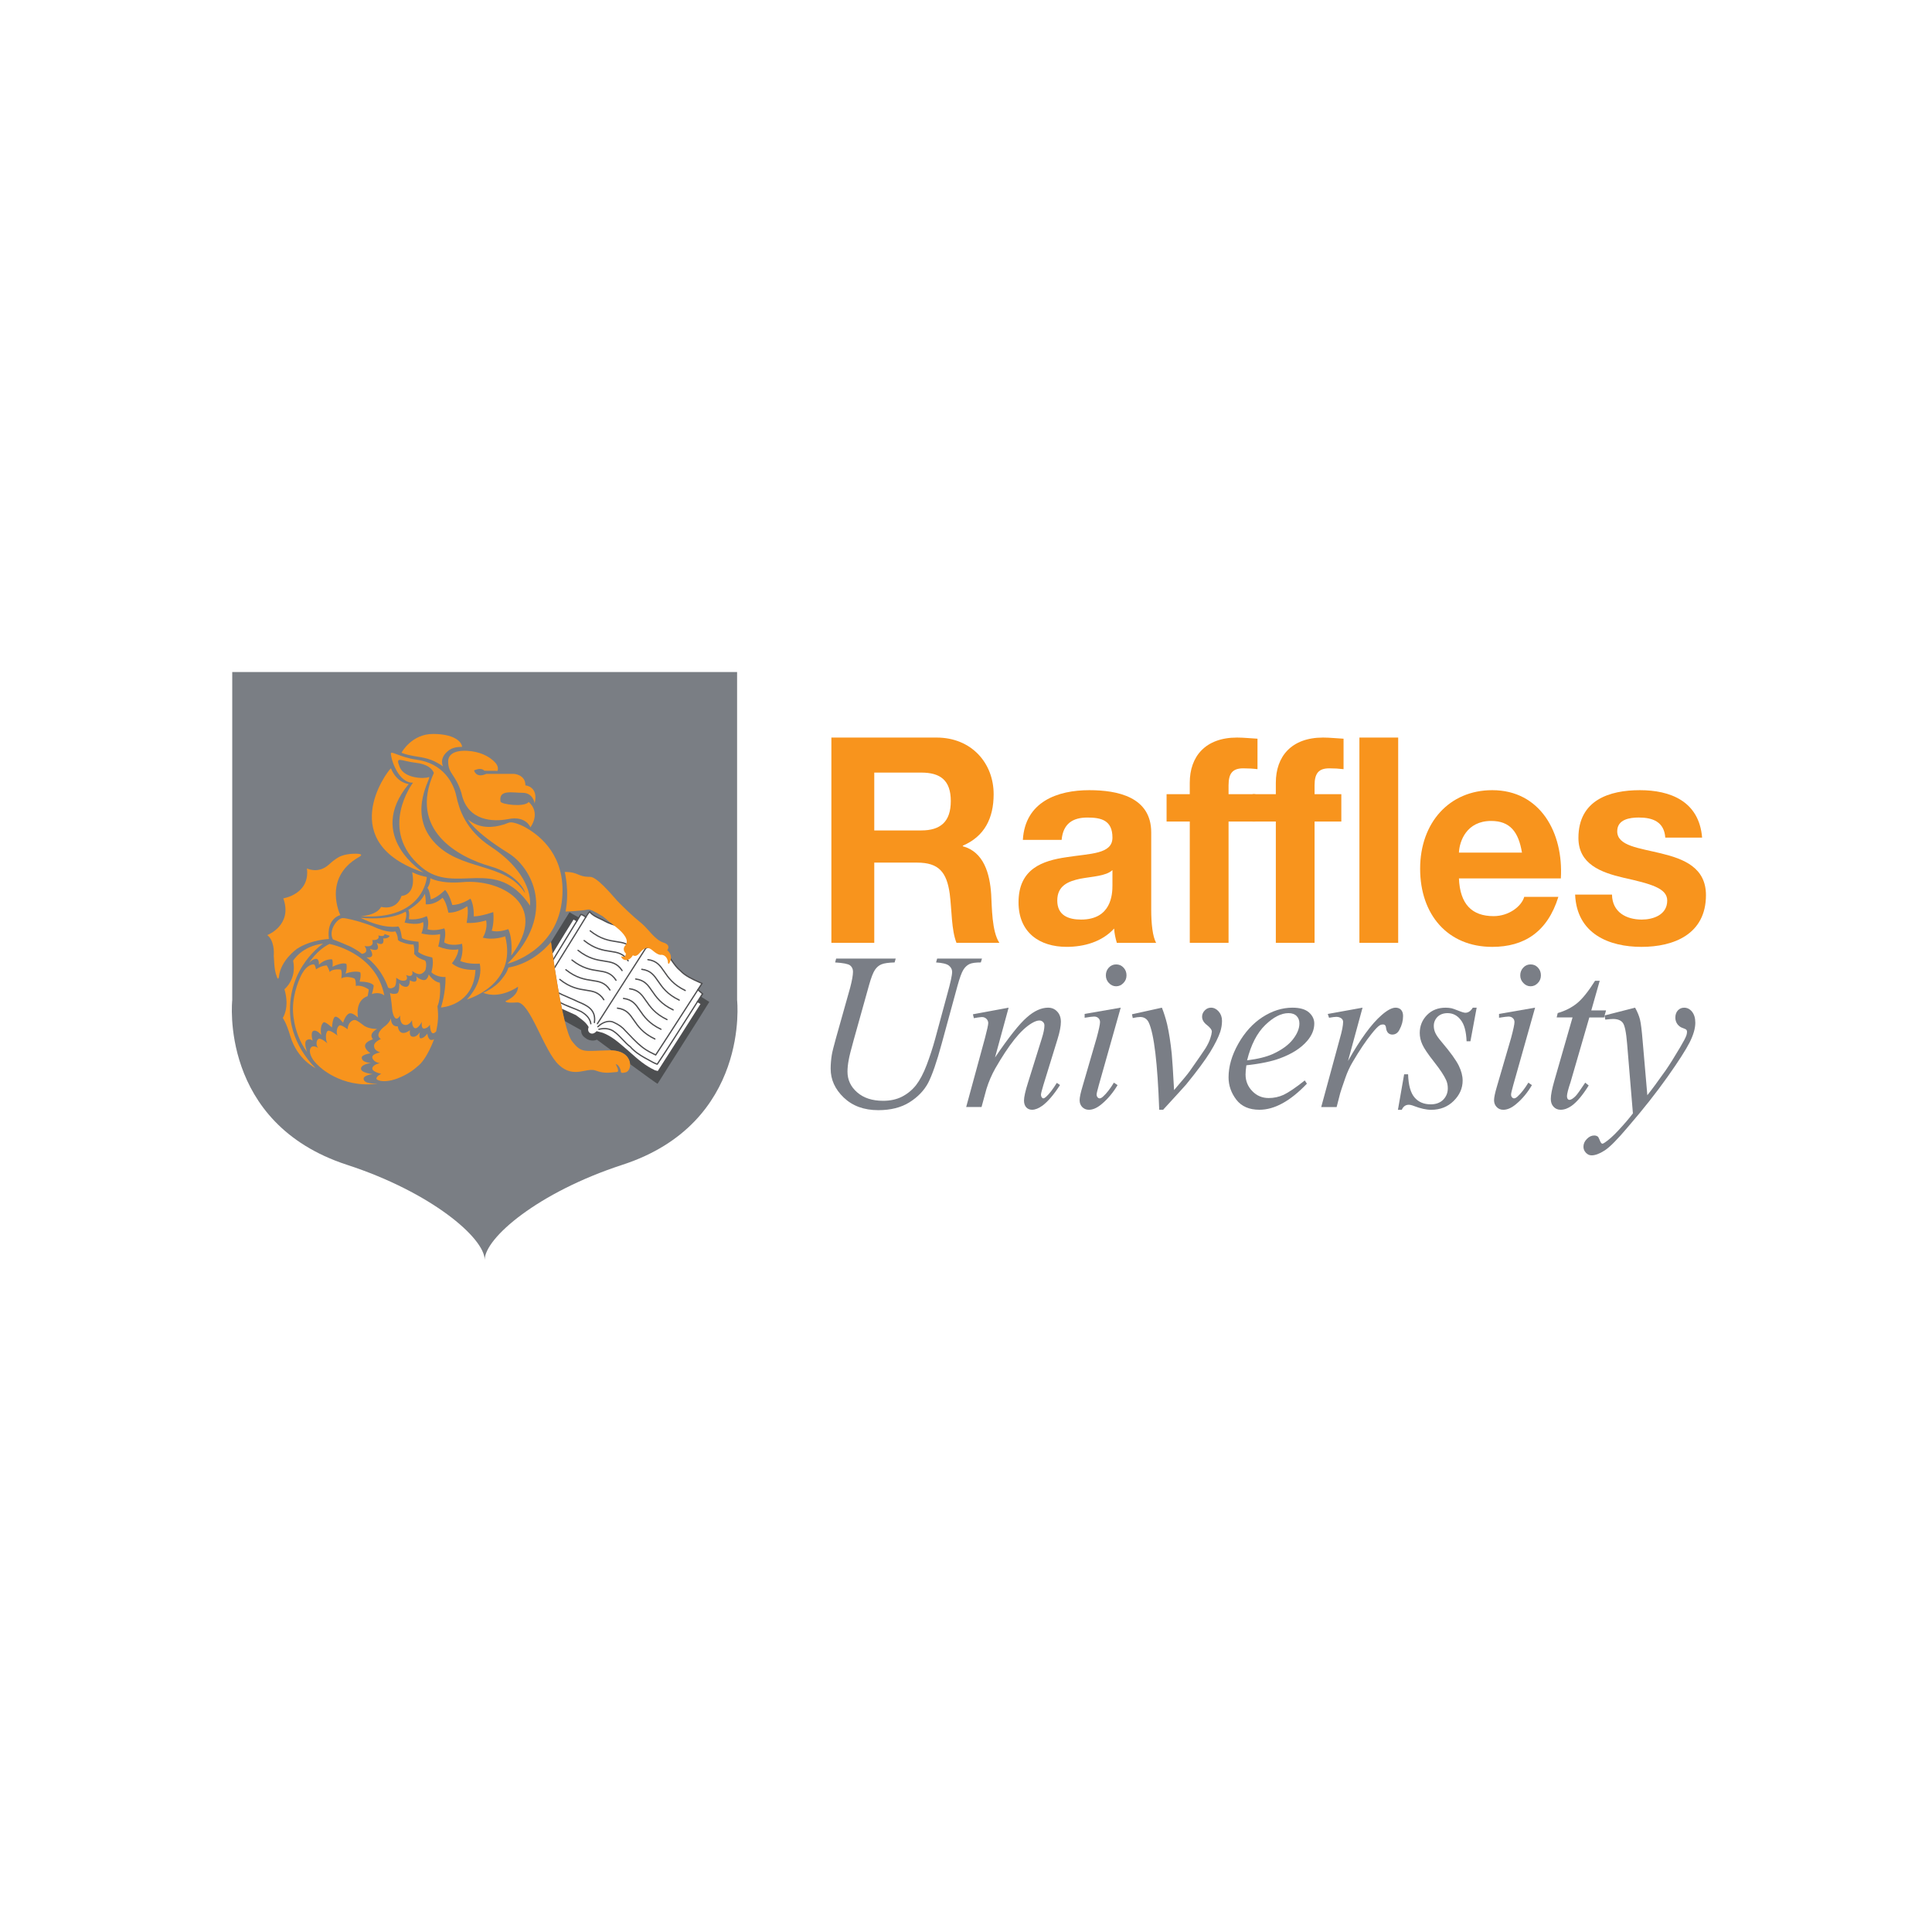 <svg width="100" height="100" viewBox="0 0 100 100" fill="none" xmlns="http://www.w3.org/2000/svg">
<rect x="0" y="0" width="100" height="100" fill="#333333" stroke="none"/>
<g clip-path="url(#clip0_1990_4162)">
<path d="M100 0H0V100H100V0Z" fill="white"/>
<g clip-path="url(#clip1_1990_4162)">
<path d="M25.088 65.211C25.08 64.077 22.324 61.713 17.959 60.29C11.322 58.128 12.021 51.764 12.021 51.764V34.783H38.152V51.764C38.152 51.764 38.852 58.129 32.215 60.29C27.851 61.712 25.093 64.077 25.088 65.211Z" fill="#7A7E84"/>
<path fill-rule="evenodd" clip-rule="evenodd" d="M29.916 47.464C29.761 47.391 29.477 47.217 29.477 47.217L27.69 50.094L26.855 51.52L30.079 53.322C30.079 53.583 30.218 53.672 30.374 53.778C30.52 53.866 30.753 53.889 30.894 53.812C30.894 53.812 33.982 56.099 34.034 56.097C34.159 55.906 36.106 52.829 36.106 52.829L36.396 52.366L36.713 51.859L36.331 51.618C36.364 51.531 29.915 47.464 29.915 47.464" fill="#4D4F51"/>
<path d="M33.38 48.962C33.255 48.64 32.998 48.422 32.734 48.223C32.294 47.947 31.767 47.933 31.311 47.678C31.054 47.529 30.714 47.437 30.524 47.19C30.464 47.23 30.325 47.469 30.325 47.469C30.325 47.469 30.143 47.327 30.065 47.332L29.866 47.661C29.866 47.661 29.723 47.57 29.675 47.556C29.343 48.062 27.867 50.502 27.418 51.259C27.601 51.422 28.025 51.682 28.025 51.682C28.236 51.835 28.509 51.936 28.733 52.089L29.794 52.57C30.024 52.747 30.288 52.905 30.435 53.164C30.386 53.285 30.411 53.426 30.513 53.491C30.624 53.566 30.766 53.538 30.89 53.409C30.99 53.434 31.084 53.457 31.185 53.488C31.689 53.678 32.074 54.053 32.47 54.384C32.919 54.781 33.315 55.16 33.889 55.428C33.952 55.442 34.004 55.463 34.062 55.472C34.685 54.516 36.305 51.954 36.305 51.954L36.106 51.843C36.254 51.607 36.353 51.453 36.365 51.441L36.122 51.228C36.247 51.039 36.323 50.924 36.334 50.902C35.946 50.726 35.509 50.553 35.219 50.243C34.78 49.9 34.635 49.268 34.056 49.086C33.88 49.04 33.714 49.026 33.531 49.035C33.493 49.045 33.428 49.075 33.428 49.075L33.381 48.963L33.38 48.962Z" fill="white"/>
<path d="M34.077 55.508L34.057 55.504C34.022 55.498 33.991 55.49 33.961 55.481C33.936 55.474 33.91 55.467 33.882 55.461C33.354 55.216 32.978 54.881 32.581 54.527L32.448 54.409C32.387 54.358 32.327 54.305 32.266 54.253C31.935 53.97 31.595 53.677 31.174 53.519C31.083 53.492 30.999 53.471 30.9 53.446C30.77 53.573 30.618 53.602 30.495 53.519C30.39 53.451 30.35 53.305 30.399 53.166C30.283 52.971 30.093 52.833 29.911 52.698C29.865 52.664 29.818 52.631 29.774 52.597L28.72 52.12C28.61 52.047 28.492 51.985 28.378 51.926C28.251 51.86 28.119 51.792 28.007 51.71C27.991 51.701 27.579 51.447 27.396 51.284L27.375 51.266L27.389 51.243C27.842 50.481 29.319 48.042 29.648 47.538L29.662 47.517L29.687 47.524C29.724 47.537 29.81 47.588 29.855 47.616L30.046 47.302L30.063 47.3H30.069C30.138 47.3 30.257 47.379 30.316 47.421C30.359 47.349 30.453 47.199 30.505 47.164L30.532 47.147L30.551 47.172C30.679 47.338 30.882 47.433 31.077 47.524C31.162 47.564 31.25 47.605 31.328 47.65C31.542 47.77 31.776 47.837 32.004 47.902C32.257 47.975 32.518 48.049 32.753 48.197C33.004 48.385 33.279 48.612 33.411 48.952L33.445 49.033C33.469 49.022 33.501 49.011 33.524 49.005C33.723 48.993 33.894 49.011 34.066 49.056C34.427 49.17 34.625 49.452 34.817 49.725C34.941 49.903 35.07 50.086 35.24 50.219C35.498 50.493 35.865 50.657 36.218 50.815C36.262 50.834 36.306 50.854 36.349 50.873L36.38 50.887L36.366 50.918C36.355 50.94 36.302 51.019 36.185 51.198L36.168 51.224L36.416 51.442L36.391 51.467C36.375 51.484 36.237 51.703 36.155 51.832L36.353 51.944L36.336 51.973C36.319 51.998 34.708 54.547 34.092 55.491L34.08 55.509L34.077 55.508ZM30.879 53.372L30.898 53.377C31.006 53.403 31.096 53.426 31.195 53.456C31.629 53.62 31.974 53.916 32.309 54.203C32.37 54.255 32.43 54.307 32.491 54.359L32.625 54.478C33.018 54.828 33.391 55.159 33.904 55.398C33.925 55.402 33.952 55.41 33.978 55.417C34.002 55.424 34.023 55.43 34.046 55.434C34.633 54.532 36.076 52.253 36.257 51.966L36.058 51.855L36.076 51.825C36.225 51.589 36.29 51.488 36.319 51.445L36.078 51.234L36.126 51.159C36.2 51.049 36.258 50.96 36.286 50.916C36.253 50.901 36.221 50.887 36.189 50.873C35.829 50.712 35.457 50.546 35.193 50.266C35.019 50.13 34.887 49.942 34.76 49.761C34.566 49.484 34.383 49.224 34.045 49.117C33.881 49.074 33.717 49.059 33.531 49.068C33.504 49.076 33.44 49.105 33.438 49.105L33.408 49.119L33.348 48.975C33.221 48.652 32.954 48.431 32.712 48.25C32.488 48.109 32.231 48.036 31.983 47.965C31.753 47.898 31.514 47.83 31.293 47.707C31.216 47.663 31.133 47.624 31.047 47.584C30.854 47.494 30.655 47.401 30.518 47.239C30.471 47.29 30.395 47.411 30.351 47.487L30.333 47.519L30.302 47.496C30.237 47.446 30.133 47.379 30.08 47.368L29.875 47.707L29.846 47.69C29.802 47.662 29.729 47.618 29.686 47.598C29.333 48.143 27.919 50.478 27.459 51.253C27.647 51.413 28.037 51.653 28.041 51.656C28.152 51.736 28.275 51.8 28.406 51.867C28.522 51.927 28.642 51.989 28.75 52.063L29.806 52.541C29.857 52.578 29.902 52.612 29.947 52.645C30.141 52.787 30.34 52.933 30.462 53.148L30.47 53.161L30.464 53.177C30.419 53.29 30.446 53.411 30.53 53.464C30.63 53.532 30.755 53.503 30.864 53.387L30.877 53.373L30.879 53.372Z" fill="#4E4E50"/>
<path d="M34.018 55.116C34.014 55.116 34.011 55.116 34.007 55.114C33.857 55.065 33.708 54.978 33.565 54.896C33.488 54.853 33.416 54.812 33.345 54.776C33.089 54.629 32.823 54.458 32.603 54.206C32.458 54.1 32.328 53.961 32.203 53.828C32.074 53.69 31.94 53.549 31.788 53.439C31.588 53.279 31.324 53.234 31.005 53.307C30.985 53.312 30.968 53.3 30.965 53.282C30.961 53.265 30.972 53.246 30.99 53.243C31.33 53.165 31.613 53.214 31.828 53.386C31.985 53.498 32.119 53.642 32.251 53.783C32.374 53.914 32.502 54.05 32.647 54.158C32.866 54.407 33.127 54.573 33.376 54.717C33.448 54.753 33.521 54.794 33.599 54.839C33.731 54.915 33.869 54.994 34.005 55.043C34.396 54.469 35.23 53.158 35.783 52.287L36.078 51.824C36.088 51.809 36.108 51.804 36.123 51.814C36.139 51.824 36.143 51.844 36.133 51.859L35.839 52.323C35.279 53.205 34.431 54.538 34.046 55.101C34.039 55.11 34.029 55.114 34.018 55.114" fill="#4E4E50"/>
<path d="M33.938 54.637C33.932 54.637 33.927 54.636 33.923 54.633C33.877 54.61 33.831 54.587 33.785 54.565C33.672 54.509 33.555 54.451 33.444 54.38C33.104 54.167 32.828 53.879 32.563 53.599C32.494 53.528 32.426 53.457 32.357 53.387C32.204 53.202 32.019 53.067 31.757 52.948C31.54 52.832 31.216 52.922 30.967 53.168C30.954 53.181 30.933 53.181 30.92 53.168C30.908 53.155 30.908 53.134 30.92 53.121C31.191 52.856 31.547 52.761 31.786 52.89C32.057 53.012 32.249 53.153 32.407 53.344C32.474 53.412 32.542 53.484 32.611 53.555C32.874 53.831 33.147 54.116 33.479 54.325C33.588 54.394 33.698 54.449 33.816 54.506C33.852 54.524 33.889 54.544 33.927 54.562C34.127 54.265 34.968 52.958 35.588 51.997C35.788 51.688 35.966 51.41 36.095 51.212C36.105 51.196 36.124 51.192 36.141 51.201C36.155 51.212 36.16 51.232 36.151 51.247C36.021 51.446 35.843 51.723 35.644 52.032C35.006 53.024 34.131 54.381 33.966 54.624C33.959 54.633 33.949 54.638 33.938 54.638" fill="#4E4E50"/>
<path d="M30.766 52.96C30.766 52.96 30.763 52.96 30.761 52.96C30.743 52.957 30.73 52.941 30.733 52.922C30.829 52.267 30.352 52.067 29.932 51.891C29.764 51.809 29.59 51.734 29.421 51.662C28.984 51.473 28.533 51.279 28.168 50.957C28.155 50.947 28.154 50.93 28.16 50.916C28.526 50.31 28.907 49.697 29.276 49.103C29.608 48.568 29.954 48.014 30.285 47.466C30.296 47.45 30.315 47.445 30.331 47.453C30.346 47.464 30.351 47.484 30.342 47.499C30.01 48.047 29.666 48.602 29.333 49.137C28.969 49.724 28.592 50.328 28.232 50.926C28.586 51.229 29.023 51.418 29.446 51.6C29.616 51.673 29.791 51.748 29.959 51.83C30.378 52.006 30.902 52.226 30.799 52.932C30.796 52.948 30.782 52.96 30.765 52.96" fill="#4E4E50"/>
<path d="M30.584 53.023C30.568 53.023 30.553 53.011 30.55 52.995C30.512 52.755 30.359 52.563 30.07 52.391C29.911 52.315 29.743 52.248 29.58 52.185C29.338 52.091 29.088 51.992 28.86 51.853C28.791 51.814 28.717 51.777 28.642 51.737C28.312 51.565 27.97 51.386 27.74 51.111C27.73 51.099 27.729 51.084 27.737 51.072L29.837 47.643C29.847 47.628 29.868 47.622 29.883 47.632C29.898 47.642 29.904 47.662 29.894 47.678L27.806 51.085C28.028 51.341 28.356 51.513 28.674 51.678C28.748 51.718 28.822 51.756 28.894 51.795C29.118 51.932 29.365 52.029 29.604 52.123C29.768 52.188 29.938 52.253 30.1 52.333C30.296 52.449 30.56 52.642 30.616 52.984C30.619 53.003 30.606 53.02 30.588 53.023C30.587 53.023 30.585 53.023 30.583 53.023" fill="#4E4E50"/>
<path d="M30.92 53.021C30.913 53.021 30.907 53.02 30.902 53.016C30.886 53.007 30.882 52.986 30.892 52.971L33.399 49.056C33.409 49.041 33.429 49.036 33.445 49.047C33.459 49.056 33.464 49.077 33.454 49.092L30.948 53.006C30.942 53.016 30.931 53.021 30.92 53.021" fill="#4E4E50"/>
<path d="M35.469 51.301C35.464 51.301 35.459 51.3 35.455 51.298C34.822 50.993 34.561 50.613 34.352 50.306C34.143 50.001 33.977 49.76 33.53 49.704C33.512 49.702 33.499 49.686 33.501 49.666C33.504 49.65 33.518 49.638 33.535 49.638H33.539C34.015 49.697 34.197 49.962 34.406 50.269C34.622 50.583 34.866 50.941 35.483 51.237C35.5 51.246 35.508 51.265 35.499 51.282C35.494 51.294 35.482 51.3 35.469 51.3" fill="#4E4E50"/>
<path d="M35.158 51.799C35.153 51.799 35.148 51.798 35.145 51.796C34.508 51.493 34.247 51.111 34.036 50.806C33.827 50.501 33.661 50.26 33.213 50.204C33.196 50.203 33.182 50.186 33.184 50.167C33.187 50.151 33.201 50.138 33.218 50.138H33.222C33.699 50.197 33.881 50.462 34.092 50.768C34.308 51.083 34.553 51.44 35.172 51.736C35.189 51.744 35.197 51.763 35.188 51.78C35.183 51.792 35.171 51.799 35.158 51.799" fill="#4E4E50"/>
<path d="M34.843 52.305C34.838 52.305 34.833 52.304 34.83 52.302C34.192 51.998 33.931 51.617 33.721 51.31C33.511 51.005 33.345 50.763 32.897 50.706C32.879 50.704 32.866 50.688 32.868 50.668C32.87 50.65 32.886 50.641 32.906 50.64C33.384 50.701 33.565 50.966 33.776 51.273C33.993 51.588 34.237 51.946 34.857 52.241C34.874 52.25 34.882 52.269 34.873 52.286C34.868 52.298 34.856 52.304 34.843 52.304" fill="#4E4E50"/>
<path d="M34.524 52.807C34.519 52.807 34.514 52.805 34.511 52.803C33.877 52.499 33.616 52.119 33.406 51.813C33.197 51.508 33.03 51.268 32.583 51.211C32.565 51.208 32.552 51.192 32.554 51.173C32.556 51.155 32.574 51.146 32.592 51.144C33.069 51.205 33.25 51.47 33.461 51.776C33.677 52.09 33.922 52.447 34.538 52.743C34.555 52.752 34.563 52.771 34.555 52.787C34.549 52.8 34.537 52.806 34.524 52.806" fill="#4E4E50"/>
<path d="M34.212 53.309C34.207 53.309 34.202 53.307 34.199 53.306C33.561 53.003 33.3 52.622 33.09 52.316C32.88 52.01 32.715 51.769 32.266 51.711C32.249 51.708 32.236 51.692 32.237 51.673C32.24 51.656 32.257 51.645 32.275 51.645C32.753 51.706 32.935 51.971 33.145 52.277C33.361 52.592 33.606 52.95 34.226 53.245C34.243 53.254 34.251 53.273 34.242 53.289C34.236 53.302 34.225 53.308 34.212 53.308" fill="#4E4E50"/>
<path d="M33.898 53.811C33.892 53.811 33.887 53.81 33.884 53.808C33.247 53.504 32.987 53.123 32.777 52.817C32.568 52.512 32.402 52.271 31.953 52.214C31.935 52.212 31.922 52.196 31.924 52.176C31.927 52.159 31.941 52.148 31.962 52.148C32.441 52.208 32.622 52.473 32.832 52.779C33.047 53.094 33.292 53.452 33.912 53.747C33.928 53.756 33.936 53.775 33.928 53.792C33.922 53.804 33.91 53.81 33.898 53.81" fill="#4E4E50"/>
<path d="M32.83 49.265C32.819 49.265 32.809 49.26 32.802 49.251C32.556 48.871 32.267 48.827 31.901 48.772C31.534 48.716 31.077 48.647 30.526 48.205C30.512 48.194 30.51 48.173 30.521 48.159C30.533 48.146 30.553 48.142 30.567 48.154C31.105 48.584 31.533 48.649 31.91 48.706C32.278 48.761 32.596 48.809 32.858 49.214C32.868 49.229 32.864 49.25 32.847 49.26C32.842 49.263 32.835 49.265 32.83 49.265" fill="#4E4E50"/>
<path d="M32.515 49.766C32.504 49.766 32.494 49.761 32.487 49.752C32.242 49.373 31.954 49.33 31.588 49.275C31.221 49.219 30.763 49.151 30.212 48.708C30.198 48.697 30.196 48.676 30.206 48.662C30.218 48.648 30.24 48.646 30.253 48.656C30.791 49.087 31.22 49.151 31.598 49.208C31.965 49.264 32.282 49.312 32.543 49.715C32.553 49.73 32.548 49.751 32.532 49.761C32.527 49.764 32.52 49.766 32.514 49.766" fill="#4E4E50"/>
<path d="M32.2 50.269C32.188 50.269 32.178 50.264 32.171 50.255C31.926 49.876 31.636 49.833 31.27 49.777C30.904 49.721 30.448 49.653 29.897 49.213C29.883 49.203 29.881 49.181 29.891 49.167C29.903 49.154 29.924 49.151 29.938 49.162C30.475 49.589 30.903 49.654 31.28 49.711C31.648 49.766 31.965 49.814 32.228 50.218C32.238 50.233 32.234 50.255 32.218 50.264C32.212 50.267 32.205 50.269 32.2 50.269Z" fill="#4E4E50"/>
<path d="M31.887 50.771C31.876 50.771 31.865 50.766 31.858 50.757C31.613 50.378 31.323 50.335 30.957 50.28C30.59 50.225 30.133 50.157 29.582 49.715C29.569 49.705 29.566 49.683 29.577 49.669C29.588 49.656 29.609 49.653 29.623 49.663C30.161 50.093 30.589 50.157 30.966 50.214C31.334 50.269 31.652 50.317 31.914 50.72C31.924 50.736 31.92 50.757 31.904 50.766C31.899 50.77 31.892 50.771 31.886 50.771" fill="#4E4E50"/>
<path d="M31.572 51.275C31.561 51.275 31.55 51.27 31.543 51.261C31.298 50.88 31.008 50.837 30.643 50.782C30.276 50.727 29.819 50.659 29.267 50.217C29.254 50.206 29.251 50.185 29.262 50.171C29.274 50.158 29.295 50.155 29.308 50.166C29.846 50.595 30.275 50.659 30.652 50.716C31.019 50.771 31.337 50.819 31.599 51.223C31.609 51.239 31.605 51.26 31.589 51.27C31.583 51.273 31.577 51.275 31.571 51.275" fill="#4E4E50"/>
<path d="M31.255 51.779C31.244 51.779 31.234 51.774 31.227 51.765C30.981 51.384 30.693 51.34 30.326 51.285C29.959 51.229 29.503 51.16 28.953 50.72C28.939 50.708 28.937 50.688 28.947 50.673C28.959 50.66 28.98 50.657 28.994 50.668C29.531 51.097 29.959 51.162 30.336 51.219C30.703 51.274 31.021 51.322 31.284 51.727C31.294 51.743 31.289 51.764 31.273 51.774C31.267 51.777 31.261 51.779 31.255 51.779Z" fill="#4E4E50"/>
<path d="M29.605 53.889C30.103 54.533 30.221 54.393 31.535 54.365C32.848 54.343 32.75 55.488 32.346 55.51C32.346 55.51 32.133 55.58 32.133 55.464C32.133 55.348 32.014 55.083 31.868 55.083C31.868 55.083 32.108 55.488 31.918 55.488C31.728 55.488 31.319 55.605 30.845 55.415C30.367 55.225 29.722 55.846 28.938 55.129C28.149 54.414 27.434 51.838 26.765 51.886C26.097 51.936 26.169 51.815 26.169 51.815C26.169 51.815 26.814 51.573 26.814 51.07C26.814 51.07 25.89 51.741 25.008 51.386C25.008 51.386 25.606 51.161 25.981 50.666C26.167 50.421 26.228 50.346 26.317 50.081C27.697 49.843 28.519 48.757 28.519 48.757C28.519 48.757 29.1 53.245 29.604 53.889" fill="#807F83"/>
<path d="M43.032 38.176H48.477C50.286 38.176 51.431 39.5 51.431 41.108C51.431 42.36 50.95 43.295 49.836 43.771V43.802C50.921 44.097 51.232 45.215 51.303 46.287C51.344 46.958 51.333 48.207 51.727 48.801H49.507C49.241 48.132 49.267 47.105 49.157 46.255C49 45.144 48.592 44.649 47.474 44.649H45.252V48.801H43.032V38.177V38.176ZM45.252 42.983H47.684C48.676 42.983 49.213 42.536 49.213 41.463C49.213 40.39 48.676 39.989 47.684 39.989H45.252V42.983V42.983Z" fill="#F8941D"/>
<path d="M52.943 43.473C53.058 41.494 54.739 40.899 56.379 40.899C57.835 40.899 59.587 41.243 59.587 43.088V47.09C59.587 47.789 59.658 48.487 59.844 48.802H57.807C57.737 48.564 57.68 48.312 57.668 48.061C57.032 48.758 56.097 49.009 55.206 49.009C53.821 49.009 52.719 48.281 52.719 46.704C52.719 44.963 53.962 44.548 55.206 44.368C56.436 44.173 57.58 44.217 57.58 43.355C57.58 42.449 56.99 42.316 56.282 42.316C55.516 42.316 55.024 42.642 54.95 43.473H52.943ZM57.579 45.037C57.241 45.351 56.534 45.365 55.913 45.483C55.29 45.616 54.724 45.841 54.724 46.613C54.724 47.385 55.308 47.597 55.956 47.597C57.526 47.597 57.58 46.286 57.58 45.826V45.038L57.579 45.037Z" fill="#F8941D"/>
<path d="M61.582 42.522H60.382V41.108H61.582V40.512C61.582 39.157 62.388 38.176 64.027 38.176C64.382 38.176 64.751 38.219 65.088 38.235V39.812C64.847 39.782 64.609 39.769 64.353 39.769C63.817 39.769 63.59 40.007 63.59 40.645V41.108H64.975V42.523H63.59V48.801H61.583V42.523L61.582 42.522Z" fill="#F8941D"/>
<path d="M66.037 42.522H64.834V41.108H66.037V40.512C66.037 39.157 66.841 38.176 68.48 38.176C68.837 38.176 69.201 38.219 69.542 38.235V39.812C69.297 39.782 69.061 39.769 68.808 39.769C68.271 39.769 68.042 40.007 68.042 40.645V41.108H69.427V42.523H68.042V48.801H66.037V42.523V42.522Z" fill="#F8941D"/>
<path d="M72.37 38.176H70.363V48.801H72.37V38.176Z" fill="#F8941D"/>
<path d="M75.514 45.466C75.569 46.808 76.193 47.419 77.309 47.419C78.115 47.419 78.763 46.896 78.893 46.422H80.661C80.097 48.237 78.893 49.01 77.238 49.01C74.934 49.01 73.506 47.344 73.506 44.963C73.506 42.582 75.018 40.899 77.238 40.899C79.726 40.899 80.931 43.101 80.789 45.466H75.513H75.514ZM78.777 44.13C78.598 43.056 78.159 42.492 77.182 42.492C75.91 42.492 75.542 43.534 75.514 44.13H78.777Z" fill="#F8941D"/>
<path d="M83.437 46.304C83.451 47.224 84.187 47.597 84.978 47.597C85.559 47.597 86.295 47.36 86.295 46.613C86.295 45.973 85.457 45.75 84.015 45.427C82.857 45.155 81.699 44.724 81.699 43.371C81.699 41.407 83.311 40.899 84.879 40.899C86.447 40.899 87.947 41.465 88.101 43.355H86.195C86.137 42.536 85.545 42.315 84.823 42.315C84.368 42.315 83.707 42.404 83.707 43.028C83.707 43.787 84.838 43.891 85.983 44.173C87.154 44.458 88.3 44.902 88.3 46.333C88.3 48.357 86.634 49.01 84.963 49.01C83.293 49.01 81.615 48.343 81.528 46.304H83.437H83.437Z" fill="#F8941D"/>
<path d="M43.28 49.615H46.362L46.305 49.816C45.989 49.825 45.764 49.856 45.627 49.913C45.495 49.965 45.379 50.062 45.284 50.204C45.19 50.345 45.09 50.605 44.983 50.985L44.184 53.842C44.042 54.352 43.959 54.682 43.932 54.846C43.889 55.066 43.866 55.274 43.866 55.469C43.866 55.889 44.031 56.249 44.369 56.541C44.702 56.832 45.149 56.977 45.709 56.977C46.081 56.977 46.402 56.908 46.685 56.765C46.967 56.621 47.21 56.422 47.414 56.167C47.612 55.911 47.797 55.563 47.965 55.121C48.129 54.683 48.276 54.241 48.397 53.797L49.035 51.444C49.198 50.859 49.282 50.478 49.282 50.302C49.282 50.175 49.224 50.068 49.115 49.98C49.005 49.891 48.784 49.837 48.451 49.816L48.507 49.615H50.827L50.768 49.816C50.494 49.816 50.3 49.843 50.179 49.9C50.059 49.957 49.95 50.054 49.863 50.196C49.771 50.342 49.673 50.62 49.558 51.03L48.746 54.005C48.484 54.975 48.245 55.659 48.037 56.057C47.825 56.452 47.501 56.788 47.069 57.058C46.638 57.327 46.097 57.462 45.459 57.462C44.718 57.462 44.125 57.242 43.673 56.811C43.216 56.373 42.995 55.878 42.995 55.316C42.995 55.094 43.014 54.856 43.053 54.606C43.08 54.441 43.153 54.153 43.267 53.742L44.003 51.127C44.102 50.752 44.151 50.469 44.151 50.293C44.151 50.153 44.099 50.047 43.998 49.966C43.896 49.891 43.637 49.84 43.226 49.816L43.279 49.615L43.28 49.615Z" fill="#7A7E86"/>
<path d="M52.206 52.157L51.502 54.735C52.218 53.681 52.769 52.987 53.15 52.659C53.529 52.323 53.899 52.157 54.249 52.157C54.442 52.157 54.598 52.225 54.724 52.362C54.849 52.493 54.911 52.673 54.911 52.891C54.911 53.109 54.854 53.416 54.736 53.792L54.005 56.163C53.922 56.438 53.88 56.605 53.88 56.665C53.88 56.718 53.896 56.759 53.918 56.795C53.945 56.833 53.971 56.85 54.002 56.85C54.041 56.85 54.087 56.823 54.142 56.774C54.312 56.621 54.496 56.379 54.7 56.05L54.866 56.161C54.548 56.659 54.242 57.013 53.961 57.225C53.759 57.37 53.581 57.441 53.42 57.441C53.293 57.441 53.191 57.397 53.114 57.311C53.041 57.227 53.002 57.11 53.002 56.964C53.002 56.784 53.071 56.471 53.212 56.029L53.926 53.742C54.016 53.458 54.059 53.238 54.059 53.077C54.059 53.002 54.032 52.94 53.984 52.896C53.936 52.849 53.871 52.821 53.798 52.821C53.688 52.821 53.556 52.87 53.404 52.96C53.118 53.131 52.818 53.411 52.506 53.802C52.194 54.193 51.864 54.694 51.513 55.306C51.333 55.627 51.178 55.981 51.06 56.36L50.804 57.299H50.009L50.982 53.73C51.095 53.301 51.151 53.042 51.151 52.955C51.151 52.874 51.121 52.799 51.06 52.737C50.998 52.676 50.92 52.643 50.829 52.643C50.787 52.643 50.715 52.654 50.609 52.666L50.407 52.701L50.358 52.499L52.206 52.157Z" fill="#7A7E86"/>
<path d="M58.008 52.157L56.876 56.163C56.799 56.435 56.761 56.598 56.761 56.649C56.761 56.706 56.777 56.758 56.808 56.794C56.839 56.83 56.875 56.851 56.917 56.851C56.967 56.851 57.024 56.82 57.092 56.76C57.279 56.592 57.464 56.351 57.655 56.038L57.845 56.166C57.61 56.558 57.338 56.885 57.024 57.145C56.79 57.344 56.569 57.442 56.359 57.442C56.221 57.442 56.105 57.392 56.014 57.299C55.926 57.206 55.881 57.089 55.881 56.947C55.881 56.804 55.929 56.576 56.027 56.248L56.766 53.709C56.881 53.284 56.937 53.014 56.937 52.906C56.937 52.82 56.91 52.752 56.856 52.7C56.798 52.643 56.722 52.617 56.627 52.617C56.548 52.617 56.386 52.639 56.141 52.679V52.48L58.008 52.156V52.157ZM57.772 49.918C57.923 49.918 58.048 49.971 58.152 50.082C58.256 50.192 58.308 50.324 58.308 50.483C58.308 50.641 58.256 50.769 58.149 50.88C58.044 50.99 57.919 51.05 57.772 51.05C57.624 51.05 57.501 50.99 57.395 50.88C57.291 50.769 57.239 50.638 57.239 50.483C57.239 50.327 57.291 50.192 57.392 50.082C57.497 49.971 57.624 49.918 57.772 49.918Z" fill="#7A7E86"/>
<path d="M58.591 52.499L60.14 52.157C60.25 52.437 60.34 52.724 60.411 53.017C60.509 53.449 60.588 53.955 60.649 54.542C60.678 54.84 60.717 55.464 60.77 56.422C61.22 55.899 61.489 55.575 61.577 55.447C62.053 54.77 62.328 54.37 62.401 54.253C62.522 54.053 62.606 53.876 62.65 53.726C62.69 53.609 62.716 53.501 62.725 53.4C62.725 53.3 62.638 53.188 62.474 53.058C62.303 52.928 62.22 52.783 62.22 52.623C62.22 52.504 62.266 52.393 62.356 52.301C62.449 52.203 62.558 52.157 62.682 52.157C62.829 52.157 62.963 52.223 63.078 52.353C63.193 52.486 63.251 52.644 63.251 52.839C63.251 53.035 63.218 53.219 63.162 53.4C63.067 53.687 62.893 54.037 62.638 54.454C62.381 54.87 61.971 55.425 61.404 56.122C61.331 56.21 60.931 56.648 60.203 57.441H60.001C59.915 55.032 59.735 53.527 59.462 52.931C59.371 52.737 59.221 52.64 59.015 52.64C58.923 52.64 58.793 52.658 58.631 52.694L58.591 52.499Z" fill="#7A7E86"/>
<path d="M64.512 55.141C64.484 55.332 64.47 55.491 64.47 55.614C64.47 55.953 64.587 56.24 64.822 56.48C65.054 56.718 65.335 56.834 65.669 56.834C65.936 56.834 66.192 56.779 66.437 56.669C66.684 56.552 67.051 56.309 67.535 55.923L67.645 56.091C66.789 56.99 65.969 57.441 65.189 57.441C64.659 57.441 64.261 57.268 63.992 56.92C63.724 56.568 63.59 56.184 63.59 55.764C63.59 55.2 63.757 54.623 64.09 54.03C64.423 53.439 64.841 52.976 65.341 52.649C65.846 52.323 66.363 52.157 66.896 52.157C67.281 52.157 67.564 52.239 67.752 52.402C67.932 52.565 68.027 52.756 68.027 52.976C68.027 53.291 67.906 53.589 67.661 53.875C67.341 54.249 66.872 54.551 66.246 54.78C65.835 54.934 65.258 55.057 64.512 55.14M64.549 54.882C65.098 54.815 65.545 54.706 65.89 54.551C66.347 54.339 66.69 54.091 66.917 53.802C67.146 53.51 67.257 53.233 67.257 52.976C67.257 52.816 67.21 52.687 67.111 52.588C67.016 52.49 66.874 52.44 66.692 52.44C66.312 52.44 65.912 52.644 65.486 53.058C65.063 53.47 64.75 54.075 64.549 54.882Z" fill="#7A7E86"/>
<path d="M68.727 52.482L70.525 52.157L69.773 54.916C70.411 53.787 70.989 52.995 71.51 52.543C71.804 52.285 72.049 52.157 72.234 52.157C72.354 52.157 72.449 52.195 72.515 52.265C72.586 52.34 72.623 52.447 72.623 52.586C72.623 52.835 72.561 53.069 72.436 53.297C72.354 53.464 72.227 53.549 72.066 53.549C71.982 53.549 71.911 53.524 71.85 53.465C71.795 53.411 71.755 53.325 71.742 53.207C71.735 53.139 71.718 53.091 71.693 53.069C71.663 53.038 71.629 53.025 71.59 53.025C71.53 53.025 71.47 53.038 71.418 53.069C71.325 53.124 71.181 53.271 70.989 53.514C70.691 53.885 70.368 54.365 70.02 54.957C69.868 55.21 69.738 55.491 69.63 55.804C69.48 56.235 69.392 56.495 69.369 56.581L69.184 57.3H68.386L69.346 53.771C69.466 53.359 69.519 53.067 69.519 52.894C69.519 52.826 69.493 52.768 69.441 52.721C69.369 52.663 69.276 52.632 69.171 52.632C69.103 52.632 68.972 52.647 68.791 52.679L68.725 52.482H68.727Z" fill="#7A7E86"/>
<path d="M76.432 52.157L76.109 53.895H75.91C75.89 53.386 75.79 53.015 75.604 52.787C75.424 52.554 75.198 52.44 74.926 52.44C74.709 52.44 74.534 52.506 74.405 52.632C74.278 52.762 74.213 52.919 74.213 53.1C74.213 53.227 74.24 53.348 74.291 53.459C74.342 53.575 74.451 53.736 74.625 53.938C75.08 54.476 75.371 54.882 75.505 55.157C75.639 55.43 75.706 55.689 75.706 55.933C75.706 56.327 75.55 56.678 75.243 56.983C74.934 57.289 74.547 57.443 74.078 57.443C73.821 57.443 73.525 57.376 73.192 57.248C73.073 57.201 72.984 57.182 72.917 57.182C72.758 57.182 72.635 57.266 72.556 57.443H72.357L72.678 55.606H72.883C72.9 56.174 73.015 56.573 73.219 56.807C73.423 57.044 73.7 57.16 74.056 57.16C74.324 57.16 74.541 57.08 74.7 56.922C74.858 56.759 74.938 56.563 74.938 56.328C74.938 56.176 74.91 56.04 74.853 55.908C74.752 55.682 74.547 55.368 74.233 54.97C73.916 54.567 73.711 54.267 73.622 54.066C73.53 53.867 73.486 53.667 73.486 53.467C73.486 53.101 73.614 52.791 73.861 52.538C74.111 52.284 74.432 52.158 74.826 52.158C74.938 52.158 75.042 52.169 75.133 52.188C75.185 52.198 75.299 52.24 75.481 52.311C75.665 52.386 75.785 52.42 75.846 52.42C75.996 52.42 76.125 52.332 76.23 52.158H76.431L76.432 52.157Z" fill="#7A7E86"/>
<path d="M79.456 52.157L78.326 56.163C78.25 56.435 78.213 56.598 78.213 56.649C78.213 56.706 78.226 56.758 78.259 56.794C78.288 56.83 78.326 56.851 78.369 56.851C78.417 56.851 78.477 56.82 78.544 56.76C78.728 56.592 78.918 56.351 79.108 56.038L79.292 56.166C79.061 56.558 78.791 56.885 78.476 57.145C78.243 57.344 78.021 57.442 77.808 57.442C77.669 57.442 77.555 57.392 77.468 57.299C77.378 57.206 77.332 57.09 77.332 56.947C77.332 56.803 77.381 56.576 77.477 56.248L78.218 53.709C78.331 53.284 78.389 53.014 78.389 52.906C78.389 52.82 78.364 52.752 78.305 52.7C78.25 52.644 78.173 52.617 78.079 52.617C78.001 52.617 77.838 52.639 77.59 52.679V52.48L79.457 52.156L79.456 52.157ZM79.224 49.918C79.373 49.918 79.501 49.971 79.603 50.082C79.706 50.192 79.757 50.324 79.757 50.483C79.757 50.641 79.706 50.769 79.6 50.88C79.495 50.99 79.37 51.05 79.224 51.05C79.078 51.05 78.951 50.99 78.849 50.88C78.741 50.769 78.688 50.638 78.688 50.483C78.688 50.327 78.741 50.192 78.845 50.082C78.948 49.971 79.076 49.918 79.224 49.918Z" fill="#7A7E86"/>
<path d="M82.801 50.765L82.365 52.298H83.129L83.026 52.663H82.263L81.293 56.006C81.166 56.382 81.106 56.625 81.106 56.738C81.106 56.799 81.119 56.847 81.143 56.878C81.166 56.911 81.198 56.929 81.232 56.929C81.314 56.929 81.418 56.864 81.547 56.738C81.624 56.665 81.792 56.427 82.051 56.038L82.231 56.184C81.92 56.682 81.626 57.035 81.35 57.234C81.161 57.37 80.968 57.441 80.777 57.441C80.627 57.441 80.505 57.387 80.41 57.284C80.314 57.18 80.269 57.044 80.269 56.88C80.269 56.675 80.332 56.363 80.451 55.945L81.395 52.662H80.573L80.627 52.436C81.019 52.322 81.354 52.15 81.629 51.926C81.903 51.703 82.214 51.315 82.561 50.764H82.801V50.765Z" fill="#7A7E86"/>
<path d="M84.632 52.157C84.756 52.376 84.838 52.584 84.886 52.773C84.933 52.962 84.979 53.338 85.025 53.899L85.266 56.688C85.483 56.418 85.802 55.985 86.217 55.399C86.416 55.11 86.662 54.72 86.957 54.22C87.136 53.921 87.247 53.709 87.288 53.589C87.307 53.528 87.32 53.464 87.32 53.401C87.32 53.358 87.307 53.325 87.282 53.298C87.258 53.272 87.189 53.241 87.084 53.204C86.98 53.17 86.893 53.104 86.82 53.007C86.752 52.908 86.715 52.8 86.715 52.674C86.715 52.52 86.759 52.394 86.845 52.3C86.937 52.204 87.041 52.158 87.171 52.158C87.332 52.158 87.466 52.226 87.579 52.365C87.691 52.505 87.749 52.695 87.749 52.937C87.749 53.234 87.646 53.576 87.453 53.96C87.254 54.347 86.877 54.937 86.314 55.733C85.752 56.527 85.074 57.391 84.265 58.328C83.719 58.977 83.319 59.381 83.055 59.549C82.793 59.718 82.565 59.801 82.381 59.801C82.268 59.801 82.168 59.755 82.084 59.664C82.003 59.578 81.959 59.474 81.959 59.355C81.959 59.209 82.016 59.074 82.133 58.955C82.252 58.831 82.379 58.773 82.516 58.773C82.585 58.773 82.646 58.791 82.691 58.823C82.723 58.841 82.753 58.895 82.789 58.985C82.822 59.078 82.855 59.135 82.881 59.166C82.902 59.188 82.919 59.197 82.948 59.197C82.969 59.197 83.006 59.175 83.063 59.139C83.257 59.011 83.49 58.807 83.751 58.526C84.096 58.156 84.35 57.856 84.519 57.628L84.219 54.022C84.17 53.425 84.096 53.064 83.993 52.937C83.897 52.809 83.725 52.742 83.49 52.742C83.415 52.742 83.279 52.753 83.09 52.775L83.049 52.561L84.632 52.157Z" fill="#7A7E86"/>
<path d="M16.724 48.844C16.724 48.844 14.88 50.051 15.018 52.517C15.111 54.163 16.337 55.288 16.337 55.288C16.337 55.288 15.392 54.856 15.026 53.626C14.809 52.896 14.635 52.688 14.635 52.688C14.635 52.688 15.008 52.17 14.723 51.202C14.723 51.202 15.374 50.686 15.172 49.728C15.172 49.728 15.61 48.969 16.724 48.843" fill="#F8941D"/>
<path d="M26.04 42.685C25.575 42.83 24.826 42.929 24.223 42.412C24.223 42.412 24.485 43.021 26.317 44.159C27.479 44.874 28.891 47.257 26.265 49.882C26.265 49.882 28.888 49.258 29.102 46.449C29.265 44.345 28.031 43.295 27.2 42.828L27.177 42.813C27.177 42.813 26.596 42.496 26.339 42.58C26.339 42.58 26.204 42.626 26.107 42.667L26.04 42.685Z" fill="#F8941D"/>
<path d="M20.235 39.765C19.952 40.026 17.359 43.628 21.924 45.161C21.924 45.161 18.891 43.303 21.156 40.581C21.156 40.581 20.546 40.541 20.235 39.765Z" fill="#F8941D"/>
<path fill-rule="evenodd" clip-rule="evenodd" d="M21.553 39.319C22.949 39.509 23.476 40.535 23.619 41.203C23.76 41.869 24.094 42.966 25.407 43.824C26.72 44.685 27.505 45.828 27.436 46.878C25.669 44.252 23.581 46.359 21.83 44.897C19.514 42.969 21.377 40.511 21.377 40.511C20.661 40.535 20.256 39.412 20.231 39.006C20.22 38.834 20.721 39.206 21.553 39.319ZM27.172 46.22C26.147 44.601 23.785 45.113 22.425 43.537C21.067 41.964 22.425 40.126 22.189 40.224C21.948 40.321 20.922 40.294 20.687 39.699C20.446 39.104 20.732 39.39 21.543 39.485C22.354 39.58 22.455 40.01 22.455 40.01C21.142 42.937 23.671 44.358 25.408 44.85C26.672 45.21 27.173 46.044 27.173 46.22" fill="#F8941D"/>
<path d="M29.605 53.889C30.103 54.533 30.221 54.393 31.535 54.365C32.848 54.343 32.75 55.488 32.346 55.51C32.346 55.51 32.133 55.58 32.133 55.464C32.133 55.348 32.014 55.083 31.868 55.083C31.868 55.083 32.108 55.488 31.918 55.488C31.728 55.488 31.319 55.605 30.845 55.415C30.367 55.225 29.722 55.846 28.938 55.129C28.149 54.414 27.434 51.838 26.765 51.886C26.097 51.936 26.169 51.815 26.169 51.815C26.169 51.815 26.814 51.573 26.814 51.07C26.814 51.07 25.89 51.741 25.008 51.386C25.008 51.386 25.606 51.161 25.981 50.666C26.167 50.421 26.228 50.346 26.317 50.081C27.697 49.843 28.519 48.757 28.519 48.757C28.519 48.757 29.1 53.245 29.604 53.889" fill="#F8941D"/>
<path d="M14.17 49.477C14.202 50.206 14.259 50.359 14.335 50.57C14.408 50.778 14.44 50.54 14.44 50.54C14.528 49.719 15.336 49.137 15.336 49.137L15.359 49.118C16.094 48.634 17.028 48.601 17.028 48.601L17.021 48.575C16.901 47.509 17.616 47.367 17.616 47.367C17.616 47.367 16.677 45.461 18.56 44.371C18.56 44.371 18.798 44.252 18.635 44.209C18.47 44.164 17.834 44.173 17.506 44.383C17.506 44.383 17.294 44.497 17.037 44.737C16.479 45.258 15.886 44.949 15.886 44.949C16.054 46.288 14.664 46.498 14.664 46.498C15.163 47.894 13.834 48.4 13.834 48.4C14.202 48.679 14.175 49.335 14.175 49.335C14.175 49.335 14.17 49.41 14.17 49.477" fill="#F8941D"/>
<path d="M22.094 45.393C22.094 45.393 21.942 47.654 18.664 47.423C18.664 47.423 19.483 47.397 19.725 46.94C19.725 46.94 20.511 47.171 20.786 46.37C20.786 46.37 21.57 46.37 21.334 45.143C21.334 45.143 21.618 45.304 22.094 45.393" fill="#F8941D"/>
<path d="M22.276 45.453C22.276 45.453 22.77 45.761 23.958 45.658C25.884 45.488 28.489 46.802 26.462 49.461C26.462 49.461 26.557 48.614 26.307 48.091C26.307 48.091 25.784 48.29 25.45 48.17C25.45 48.17 25.59 47.791 25.532 47.209C25.532 47.209 24.904 47.432 24.521 47.432C24.521 47.432 24.553 46.86 24.35 46.514C24.35 46.514 23.873 46.841 23.41 46.841C23.41 46.841 23.271 46.296 23.037 46.062C23.037 46.062 22.654 46.457 22.298 46.552C22.298 46.552 22.24 46.074 22.123 45.956C22.123 45.956 22.276 45.766 22.276 45.454" fill="#F8941D"/>
<path d="M29.231 45.132C29.976 45.132 29.866 45.386 30.547 45.386C30.87 45.386 31.54 46.159 31.956 46.635C32.273 46.962 32.734 47.411 33.215 47.8C33.537 48.062 33.898 48.647 34.33 48.784C34.766 48.916 34.534 49.185 34.534 49.185C34.534 49.185 34.892 49.419 34.635 49.874C34.631 49.883 34.572 49.904 34.572 49.811C34.572 49.675 34.477 49.441 34.249 49.419C34.249 49.419 34.111 49.486 33.788 49.203C33.467 48.92 33.276 49.132 33.087 49.349C32.9 49.566 32.758 49.442 32.758 49.442C32.758 49.442 32.653 49.663 32.445 49.691C32.3 49.711 32.18 49.621 32.155 49.521C32.15 49.504 32.164 49.494 32.211 49.512C32.346 49.569 32.397 49.428 32.397 49.353C32.397 49.353 32.164 49.163 32.37 48.93C32.578 48.691 32.318 48.323 31.893 47.989C31.658 47.809 31.405 47.602 31.2 47.431C30.832 47.213 30.553 47.053 30.434 47.077C30.002 47.161 29.272 47.182 29.272 47.182C29.483 46.114 29.23 45.131 29.23 45.131" fill="#F8941D"/>
<path d="M24.54 39.888C24.54 39.888 24.644 40.294 25.169 40.056H26.6C26.6 40.056 27.196 40.081 27.196 40.652C27.196 40.652 27.887 40.7 27.673 41.583C27.673 41.583 27.601 41.036 27.053 41.036C26.505 41.036 25.801 40.849 25.907 41.489C25.933 41.632 27.13 41.799 27.364 41.513C27.364 41.513 28.009 41.989 27.456 42.824C27.456 42.824 27.227 42.209 26.311 42.395C25.51 42.554 24.224 42.488 23.901 41.125L23.882 41.045C23.579 40.061 23.197 40.07 23.197 39.412C23.197 38.754 24.215 38.866 24.215 38.866C24.774 38.897 25.319 39.116 25.645 39.486C25.838 39.7 25.753 39.898 25.753 39.898L25.079 39.894L25.069 39.889C24.986 39.805 24.825 39.747 24.54 39.875C24.54 39.875 24.537 39.884 24.54 39.889" fill="#F8941D"/>
<path d="M23.256 38.818C22.681 39.235 22.934 39.671 22.934 39.671C22.934 39.671 22.66 39.471 22.351 39.348L22.33 39.34C22.06 39.239 21.853 39.204 21.663 39.173C20.966 39.066 20.781 38.959 20.781 38.959C20.781 38.959 21.305 37.981 22.425 37.989C23.706 37.995 23.93 38.529 23.913 38.661C23.913 38.661 23.533 38.631 23.256 38.818Z" fill="#F8941D"/>
<path d="M20.993 47.188C21.102 47.357 20.94 47.753 20.94 47.753C21.686 47.919 21.9 47.721 21.9 47.721C21.963 47.961 21.813 48.316 21.813 48.316C22.428 48.459 22.777 48.347 22.777 48.347C22.801 48.55 22.683 48.991 22.683 48.991C23.306 49.243 23.723 49.137 23.723 49.137C23.723 49.468 23.39 49.861 23.39 49.861C23.844 50.258 24.61 50.201 24.61 50.201C24.515 52.068 22.825 52.147 22.825 52.147C22.825 52.147 23.08 51.383 23.059 50.571C23.059 50.571 22.608 50.603 22.33 50.324C22.33 50.324 22.465 49.865 22.373 49.557C22.373 49.557 21.9 49.481 21.646 49.272C21.646 49.272 21.692 49.049 21.663 48.745C21.663 48.745 20.968 48.688 20.8 48.55C20.8 48.55 20.749 48.052 20.61 47.951C20.61 47.951 19.902 48.126 18.663 47.505C18.663 47.505 20.083 47.686 20.992 47.19" fill="#F8941D"/>
<path d="M17.051 48.859C16.395 49.181 16.001 49.832 16.001 49.832C16.262 49.569 16.414 49.637 16.414 49.637C16.535 49.712 16.505 49.936 16.505 49.936C16.819 49.621 17.18 49.654 17.18 49.654C17.25 49.723 17.21 50.037 17.21 50.037C17.8 49.76 17.933 49.901 17.933 49.901C17.979 50.179 17.881 50.395 17.881 50.395C18.379 50.213 18.649 50.326 18.649 50.326C18.703 50.519 18.611 50.809 18.611 50.809C19.261 50.809 19.342 51.013 19.342 51.013C19.342 51.131 19.249 51.452 19.249 51.452C19.651 51.31 19.893 51.525 19.893 51.525C19.458 49.285 17.051 48.859 17.051 48.859Z" fill="#F8941D"/>
<path d="M21.605 55.201C22.103 54.829 22.468 53.787 22.468 53.787C22.36 53.852 22.176 53.898 22.117 53.501C22.117 53.501 21.973 53.717 21.804 53.743C21.636 53.771 21.738 53.418 21.738 53.418C21.738 53.418 21.566 53.722 21.323 53.653C21.16 53.608 21.222 53.32 21.222 53.32C21.222 53.32 20.697 53.757 20.586 53.121C20.586 53.121 20.243 53.186 20.235 52.702C20.235 52.702 20.184 52.935 19.873 53.152C19.873 53.152 19.352 53.549 19.712 53.778C19.712 53.778 19.361 53.928 19.361 54.123C19.361 54.318 19.493 54.402 19.678 54.474C19.678 54.474 19.186 54.553 19.281 54.78C19.378 55.009 19.668 55.027 19.668 55.027C19.668 55.027 19.317 55.09 19.272 55.283C19.231 55.477 19.732 55.58 19.732 55.58C19.732 55.58 19.483 55.698 19.483 55.828C19.483 55.94 20.083 56.16 21.112 55.562C21.394 55.401 21.605 55.201 21.605 55.201Z" fill="#F8941D"/>
<path d="M22.034 50.161C22.106 49.807 21.998 49.715 21.998 49.715C21.746 49.631 21.636 49.557 21.559 49.501C21.518 49.457 21.477 49.415 21.434 49.375C21.464 49.11 21.405 48.891 21.405 48.891C21.037 48.891 20.696 48.725 20.696 48.725C20.666 48.7 20.63 48.678 20.592 48.652H20.596C20.596 48.392 20.462 48.208 20.462 48.208C20.194 48.283 19.748 48.133 19.562 48.062C19.344 47.961 19.109 47.866 18.863 47.791L18.633 47.716C18.437 47.66 17.948 47.52 17.74 47.52C17.476 47.52 16.983 48.134 17.229 48.621C17.229 48.621 17.701 48.801 17.973 48.925C18.146 48.994 18.279 49.071 18.279 49.071C18.407 49.146 18.5 49.19 18.733 49.371C18.858 49.355 19.083 49.279 18.872 48.966C18.872 48.966 19.404 49.085 19.269 48.657C19.269 48.657 19.684 48.7 19.584 48.415C19.584 48.415 19.911 48.524 19.899 48.344L20.167 48.435C20.155 48.498 20.055 48.584 19.833 48.574C19.833 48.574 19.96 49.023 19.496 48.8C19.496 48.8 19.796 49.346 19.149 49.111C19.149 49.111 19.508 49.624 18.969 49.549C18.969 49.549 19.714 50.048 20.09 51.119C20.159 51.16 20.247 51.187 20.406 51.085C20.53 51.01 20.509 50.604 20.509 50.604C20.509 50.604 20.731 50.811 20.95 50.755C21.165 50.7 21.019 50.464 21.019 50.464C21.019 50.464 21.422 50.667 21.338 50.257C21.338 50.257 21.637 50.513 21.845 50.382C21.938 50.328 21.986 50.267 22.013 50.22C22.03 50.183 22.035 50.162 22.035 50.162" fill="#F8941D"/>
<path d="M22.157 50.55C22.131 50.615 22.08 50.694 22.01 50.719C21.861 50.772 21.599 50.612 21.545 50.527C21.545 50.527 21.695 50.988 21.209 50.739C21.209 50.739 21.232 51.078 21.012 51.078C20.791 51.078 20.665 50.879 20.665 50.879C20.665 50.879 20.697 51.374 20.539 51.421C20.383 51.466 20.262 51.434 20.181 51.396C20.181 51.396 20.246 51.62 20.309 52.345C20.34 52.49 20.458 52.975 20.714 52.561C20.714 52.561 20.667 52.973 20.92 53.043C21.175 53.114 21.328 52.803 21.328 52.803C21.328 52.803 21.307 53.17 21.478 53.218C21.647 53.264 21.836 52.889 21.836 52.889C21.836 52.889 21.776 53.259 21.963 53.238C22.153 53.218 22.253 53.037 22.253 53.037C22.253 53.037 22.26 53.735 22.577 53.383C22.665 52.951 22.709 52.642 22.643 52.084C22.851 51.599 22.766 50.867 22.766 50.867C22.492 50.818 22.298 50.593 22.19 50.438C22.182 50.486 22.158 50.55 22.158 50.55" fill="#F8941D"/>
<path d="M15.889 54.447C15.889 54.447 15.723 53.987 15.848 53.863C15.97 53.741 16.131 53.813 16.183 53.863C16.183 53.863 16.049 53.426 16.226 53.356C16.4 53.285 16.63 53.572 16.63 53.572C16.63 53.572 16.53 53.131 16.736 52.923C16.818 52.839 17.183 53.186 17.183 53.186C17.183 53.186 17.211 52.623 17.369 52.623C17.527 52.623 17.758 52.94 17.758 52.94C17.758 52.94 17.889 52.481 18.116 52.447C18.271 52.424 18.529 52.667 18.529 52.667C18.388 51.708 19.026 51.564 19.026 51.564C19.026 51.564 19.086 51.304 19.086 51.215C19.086 51.215 18.742 50.961 18.416 51.031C18.416 51.031 18.436 50.739 18.343 50.645C18.343 50.645 17.952 50.477 17.668 50.642C17.668 50.642 17.723 50.267 17.638 50.183C17.638 50.183 17.201 50.125 17.065 50.313C17.065 50.313 17.034 50.161 16.912 49.971C16.912 49.971 16.652 49.966 16.357 50.173C16.357 50.173 16.31 49.904 16.231 49.914C16.143 49.919 15.892 49.957 15.653 50.364C15.525 50.581 15.172 51.348 15.163 52.204C15.163 52.204 15.123 53.405 15.889 54.447Z" fill="#F8941D"/>
<path d="M19.518 56.086C19.315 56.094 18.821 56.086 18.821 55.834C18.821 55.649 19.295 55.596 19.295 55.596C19.295 55.596 18.625 55.534 18.688 55.281C18.743 55.066 19.218 55.018 19.218 55.018C19.218 55.018 18.724 55.014 18.724 54.741C18.724 54.585 19.175 54.515 19.175 54.515C19.175 54.515 18.84 54.302 18.901 54.084C18.949 53.9 19.307 53.791 19.307 53.791C19.307 53.791 19.024 53.537 19.516 53.257C19.516 53.257 19.048 53.274 18.785 53.046C18.508 52.842 18.408 52.754 18.266 52.812C18.034 52.908 17.993 53.187 17.993 53.275C17.993 53.275 17.664 53.019 17.564 53.08C17.439 53.155 17.387 53.433 17.471 53.601C17.471 53.601 17.056 53.265 16.954 53.367C16.808 53.517 16.88 53.941 16.954 54.011C16.954 54.011 16.623 53.703 16.485 53.775C16.367 53.836 16.339 54.109 16.473 54.245C16.473 54.245 16.195 54.051 16.079 54.245C15.961 54.439 16.116 54.797 16.381 55.061C16.416 55.092 16.454 55.132 16.495 55.172C16.495 55.172 17.636 56.333 19.495 56.094C19.511 56.094 19.518 56.085 19.518 56.085" fill="#F8941D"/>
<path d="M24.187 51.71C24.319 51.572 25.025 50.773 24.832 49.876C24.832 49.876 24.25 49.931 23.823 49.739C23.823 49.739 24.008 49.304 23.914 48.849C23.914 48.849 23.345 49.013 22.987 48.774C22.987 48.774 23.115 48.289 22.996 48.051C22.996 48.051 22.487 48.225 22.128 48.096C22.128 48.096 22.233 47.681 22.087 47.418C22.087 47.418 21.65 47.644 21.162 47.574C21.162 47.574 21.22 47.246 21.135 47.095C21.135 47.095 21.762 46.754 21.965 46.303L21.982 46.259C22.053 46.476 22.036 46.806 22.036 46.806C22.547 46.844 22.901 46.467 22.901 46.467C23.104 46.666 23.208 47.239 23.208 47.239C23.729 47.25 24.179 46.908 24.179 46.908C24.272 47.146 24.153 47.77 24.153 47.77C24.664 47.804 25.161 47.64 25.161 47.64C25.26 48.119 24.988 48.532 24.988 48.532C25.567 48.686 26.148 48.463 26.148 48.463C26.8 50.983 24.167 51.733 24.167 51.733L24.188 51.709L24.187 51.71Z" fill="#F8941D"/>
</g>
</g>
<defs>
<clipPath id="clip0_1990_4162">
<rect width="100" height="100" fill="white"/>
</clipPath>
<clipPath id="clip1_1990_4162">
<rect width="76.3" height="30.427" fill="white" transform="translate(12 34.783)"/>
</clipPath>
</defs>
</svg>
